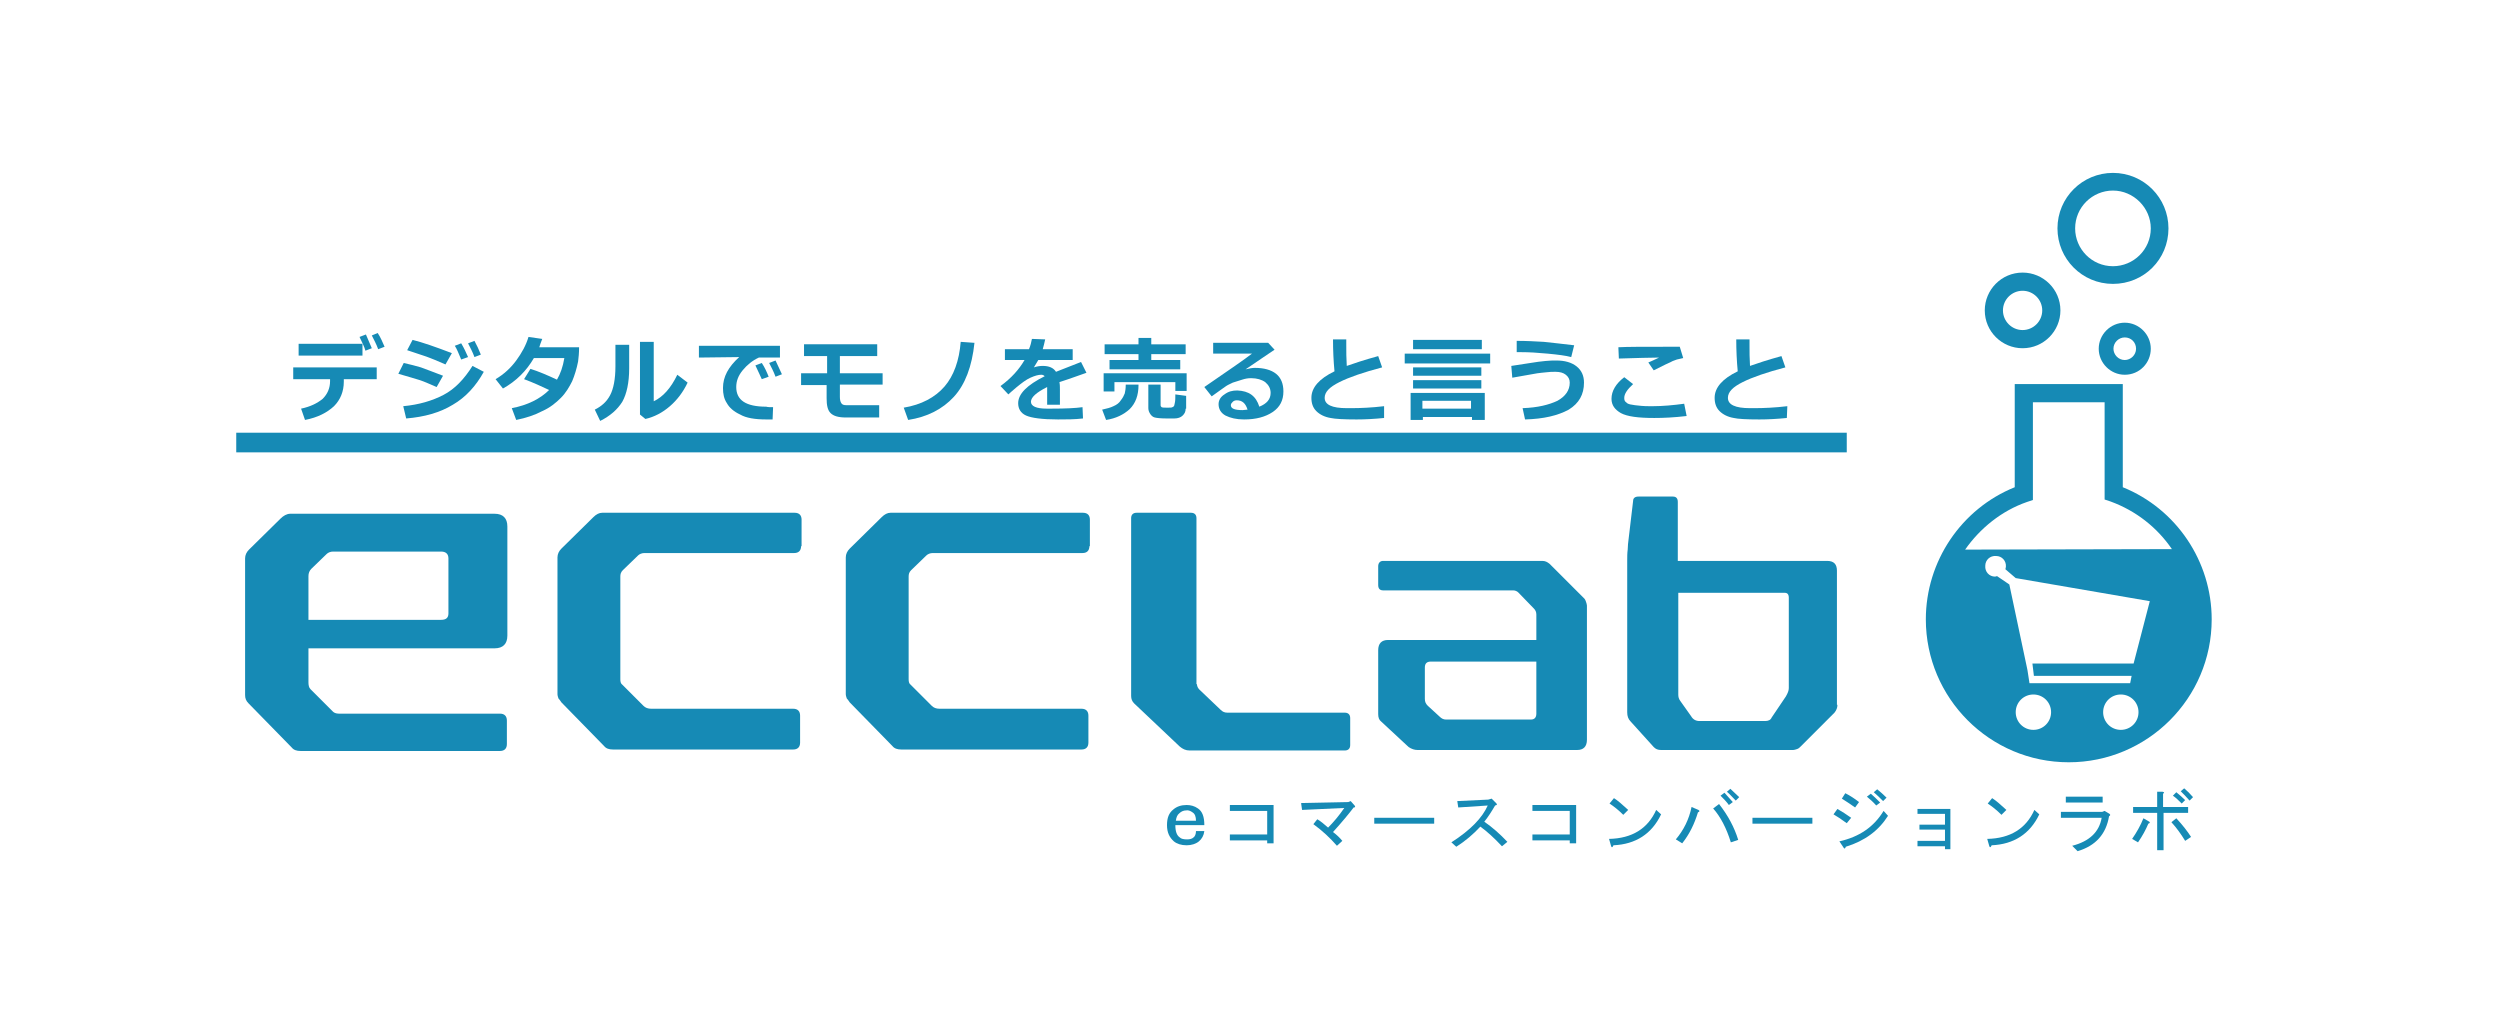 <?xml version="1.0" encoding="utf-8"?>
<!-- Generator: Adobe Illustrator 23.1.1, SVG Export Plug-In . SVG Version: 6.00 Build 0)  -->
<svg version="1.1" id="レイヤー_1" xmlns="http://www.w3.org/2000/svg" xmlns:xlink="http://www.w3.org/1999/xlink" x="0px"
	 y="0px" viewBox="0 0 509 207" style="enable-background:new 0 0 509 207;" xml:space="preserve">
<style type="text/css">
	.st0{fill:#168AB5;}
</style>
<path class="st0" d="M411.8,70.9c-4.2,0-7.7-3.4-7.7-7.7c0-4.2,3.4-7.7,7.7-7.7c4.2,0,7.7,3.4,7.7,7.7
	C419.5,67.4,416.1,70.9,411.8,70.9z M411.8,59.2c-2.2,0-4,1.8-4,4c0,2.2,1.8,4,4,4c2.2,0,4-1.8,4-4C415.8,61,414,59.2,411.8,59.2z"
	/>
<path class="st0" d="M430.2,57.8c-6.3,0-11.3-5.1-11.3-11.3c0-6.3,5.1-11.3,11.3-11.3c6.3,0,11.3,5.1,11.3,11.3
	C441.5,52.8,436.5,57.8,430.2,57.8z M430.2,38.8c-4.2,0-7.7,3.4-7.7,7.7c0,4.2,3.4,7.7,7.7,7.7c4.2,0,7.7-3.4,7.7-7.7
	C437.9,42.3,434.4,38.8,430.2,38.8z"/>
<path class="st0" d="M432.6,76.3c-2.9,0-5.3-2.4-5.3-5.3c0-2.9,2.4-5.3,5.3-5.3c2.9,0,5.3,2.4,5.3,5.3
	C437.9,73.9,435.6,76.3,432.6,76.3z M432.6,68.7c-1.2,0-2.3,1-2.3,2.3c0,1.2,1,2.3,2.3,2.3c1.2,0,2.3-1,2.3-2.3
	C434.9,69.7,433.9,68.7,432.6,68.7z"/>
<path class="st0" d="M432.2,99.2v-21h-22v21c-10.9,4.4-18.1,15.1-18.1,26.9c0,16,13,29.1,29.1,29.1c16,0,29.1-13,29.1-29.1
	C450.3,114.3,443.1,103.6,432.2,99.2z M410.4,117.7l27.3,4.7l-3.3,12.7l-18.1,0l-1.4,0l-1.1,0l0.3,2.5l19.9,0l-0.3,1.5l-19.6,0
	l-0.9,0l-0.4-2.6l-0.1-0.5l-3.6-17l-2.5-1.7c-0.1,0-0.3,0.1-0.4,0.1c-1.2,0-2.1-1-2-2.2c0-1.2,1-2.1,2.2-2c1.2,0,2.1,1,2,2.2
	c0,0.2-0.1,0.3-0.1,0.5L410.4,117.7z M435.4,145c0,2-1.6,3.6-3.6,3.6c-2,0-3.6-1.6-3.6-3.6c0-2,1.6-3.6,3.6-3.6
	C433.8,141.4,435.4,143,435.4,145z M417.6,145c0,2-1.6,3.6-3.6,3.6c-2,0-3.6-1.6-3.6-3.6c0-2,1.6-3.6,3.6-3.6
	C416,141.4,417.6,143,417.6,145z M412.7,102.2l1.2-0.4V81.9h14.6v19.8l1.2,0.4c5.2,1.9,9.5,5.3,12.5,9.7l-42.1,0.1
	C403.1,107.6,407.5,104,412.7,102.2z"/>
<g>
	<path class="st0" d="M103.3,129.4c0,1.7-0.9,2.6-2.6,2.6H62.8v6.9c0,0.6,0.1,1.1,0.4,1.4l4.6,4.6c0.2,0.2,0.6,0.4,1.2,0.4h32.8
		c0.9,0,1.4,0.5,1.4,1.4v4.8c0,0.9-0.5,1.4-1.4,1.4H61.2c-0.8,0-1.4-0.2-1.8-0.7l-8.8-9c-0.5-0.5-0.7-1-0.7-1.7v-27.8
		c0-0.7,0.3-1.3,0.8-1.8l6.4-6.3c0.6-0.6,1.3-1,2-1h41.6c1.7,0,2.6,0.9,2.6,2.6V129.4z M67.8,112.3c-0.5,0-1,0.2-1.3,0.5l-3.1,3
		c-0.4,0.4-0.6,0.9-0.6,1.5v8.9h27c1,0,1.5-0.4,1.5-1.3v-11.2c0-0.9-0.5-1.4-1.5-1.4H67.8z"/>
	<path class="st0" d="M163.1,111.2c0,0.9-0.5,1.4-1.4,1.4h-30.5c-0.5,0-1,0.2-1.3,0.5l-3.1,3c-0.4,0.4-0.5,0.8-0.5,1.3v20.9
		c0,0.5,0.1,0.9,0.4,1.1l4.3,4.3c0.4,0.4,0.9,0.6,1.6,0.6h28.9c0.9,0,1.4,0.5,1.4,1.4v5.5c0,0.9-0.5,1.4-1.4,1.4h-36.7
		c-0.8,0-1.4-0.2-1.8-0.7l-8.7-8.9c-0.2-0.3-0.4-0.6-0.6-0.8c-0.1-0.3-0.2-0.6-0.2-0.9v-27.8c0-0.7,0.3-1.3,0.8-1.8l6.5-6.4
		c0.6-0.6,1.2-0.9,1.8-0.9h39.2c0.9,0,1.4,0.5,1.4,1.4V111.2z"/>
	<path class="st0" d="M221.8,111.2c0,0.9-0.5,1.4-1.4,1.4h-30.5c-0.5,0-1,0.2-1.3,0.5l-3.1,3c-0.4,0.4-0.5,0.8-0.5,1.3v20.9
		c0,0.5,0.1,0.9,0.4,1.1l4.3,4.3c0.4,0.4,0.9,0.6,1.6,0.6h28.9c0.9,0,1.4,0.5,1.4,1.4v5.5c0,0.9-0.5,1.4-1.4,1.4h-36.7
		c-0.8,0-1.4-0.2-1.8-0.7l-8.7-8.9c-0.2-0.3-0.4-0.6-0.6-0.8c-0.1-0.3-0.2-0.6-0.2-0.9v-27.8c0-0.7,0.3-1.3,0.8-1.8l6.5-6.4
		c0.6-0.6,1.2-0.9,1.8-0.9h39.2c0.9,0,1.4,0.5,1.4,1.4V111.2z"/>
	<path class="st0" d="M243.7,139.3c0,0.4,0.2,0.8,0.5,1.1l4.3,4.1c0.4,0.4,0.8,0.6,1.4,0.6h23.9c0.7,0,1.1,0.4,1.1,1.1v5.5
		c0,0.7-0.4,1.1-1.1,1.1h-31.6c-0.8,0-1.4-0.3-2-0.8l-9.3-8.8c-0.4-0.4-0.6-0.9-0.6-1.5v-36.2c0-0.7,0.4-1.1,1.1-1.1h11.1
		c0.7,0,1.1,0.4,1.1,1.1V139.3z"/>
	<path class="st0" d="M322.6,121.9c0.1,0.1,0.2,0.3,0.3,0.6c0.1,0.3,0.2,0.6,0.2,0.8v27.3c0,1.4-0.7,2.1-2,2.1h-32.5
		c-0.6,0-1.2-0.2-1.8-0.6l-5.6-5.2c-0.4-0.3-0.6-0.8-0.6-1.5v-13c0-1.4,0.7-2.1,2-2.1h30.2v-5.2c0-0.5-0.2-0.9-0.5-1.2l-3.2-3.3
		c-0.2-0.2-0.6-0.4-1-0.4h-26.5c-0.7,0-1-0.4-1-1.1v-3.8c0-0.7,0.4-1.1,1-1.1h32.4c0.6,0,1,0.2,1.5,0.6L322.6,121.9z M291.3,134.7
		c-0.8,0-1.2,0.4-1.2,1.2v6.4c0,0.6,0.2,1,0.6,1.4l2.4,2.2c0.4,0.4,0.8,0.6,1.3,0.6h17.3c0.7,0,1.1-0.4,1.1-1.2v-10.6H291.3z"/>
	<path class="st0" d="M374.1,143.5c0,0.6-0.2,1.1-0.6,1.6l-6.9,6.9c-0.2,0.2-0.4,0.4-0.7,0.5c-0.3,0.1-0.6,0.2-0.8,0.2h-26.9
		c-0.7,0-1.1-0.2-1.5-0.6l-4.7-5.2c-0.5-0.5-0.7-1.1-0.7-1.9v-30.8c0-0.8,0-1.6,0.1-2.3c0-0.7,0.1-1.5,0.2-2.3l0.9-7.6
		c0-0.6,0.4-0.9,1.1-0.9h7c0.7,0,1,0.4,1,1.1v12h30.4c1.4,0,2,0.7,2,2V143.5z M341.7,120.5v20.9c0,0.5,0.1,0.9,0.4,1.3l2.2,3.1
		c0.4,0.7,1,1,1.7,1h13.4c0.6,0,1.1-0.2,1.3-0.7l2.9-4.3c0.4-0.7,0.6-1.2,0.6-1.7v-18.4c0-0.7-0.3-1-0.8-1H341.7z"/>
</g>
<rect x="48.1" y="88.1" class="st0" width="327.9" height="4"/>
<g>
	<path class="st0" d="M76.7,77.2H70l0,0.5c0,2-0.7,3.7-2,5c-1.4,1.3-3.3,2.3-5.9,2.8l-0.8-2.3c1.9-0.4,3.3-1.1,4.4-2
		c1-1,1.5-2.2,1.5-3.6v-0.4h-7.5v-2.4h17V77.2z M73.8,72.4h-13v-2.4h13V72.4z M75.7,70.9l-1.3,0.5c-0.2-0.8-0.7-1.7-1.2-2.8l1.3-0.5
		C74.9,69,75.3,70,75.7,70.9z M78.3,70.6L77,71.1c-0.4-1.1-0.9-2-1.3-2.8l1.2-0.5C77.5,68.7,77.9,69.7,78.3,70.6z"/>
	<path class="st0" d="M90.2,76.5l-1.3,2.3c-1.4-0.6-2.5-1.1-3.4-1.4c-0.9-0.3-2.4-0.7-4.4-1.3l1.1-2.2c1.3,0.3,2.5,0.6,3.5,0.9
		C86.7,75.2,88.2,75.7,90.2,76.5z M98.5,75.7c-1.6,2.9-3.7,5.2-6.3,6.7c-2.6,1.6-5.8,2.5-9.5,2.8l-0.6-2.5c3.2-0.3,5.9-1.1,8.2-2.3
		c2.3-1.2,4.2-3.2,5.9-5.9L98.5,75.7z M92,71.9l-1.3,2.3c-0.7-0.3-1.4-0.6-2.1-0.9c-0.7-0.3-1.3-0.5-1.8-0.7l-3.9-1.3l1.1-2.1
		C86,69.7,88.6,70.6,92,71.9z M95.3,72.7l-1.4,0.5c-0.5-1.2-0.9-2.2-1.3-2.8l1.3-0.5C94.5,70.9,94.9,71.8,95.3,72.7z M97.9,72.2
		l-1.3,0.5c-0.4-1.1-0.9-2-1.3-2.8l1.3-0.5C97.1,70.3,97.5,71.2,97.9,72.2z"/>
	<path class="st0" d="M117.9,70.8c0,1.1-0.1,2-0.2,2.8c-0.3,1.5-0.7,2.8-1.2,4c-0.6,1.2-1.3,2.4-2.3,3.4c-1,1-2.2,2-3.8,2.7
		c-1.5,0.8-3.3,1.4-5.3,1.8l-0.9-2.4c3.2-0.6,5.8-1.9,7.6-3.7c-1.5-0.7-3.2-1.5-5.1-2.2l1.3-2.1c1.6,0.5,3.5,1.3,5.4,2.2
		c0.7-1.2,1.2-2.6,1.5-4.4h-6.2c-1.5,2.6-3.6,4.7-6.3,6.2l-1.5-1.9c1.7-1,3.1-2.3,4.2-3.8c1.1-1.5,2-3.1,2.5-4.8l2.8,0.4
		c-0.3,0.8-0.5,1.3-0.6,1.7H117.9z"/>
	<path class="st0" d="M128.1,75c0,2.9-0.5,5.2-1.4,6.8c-1,1.6-2.5,2.9-4.5,3.9l-1.1-2.3c1.4-0.7,2.4-1.6,3.1-2.9
		c0.7-1.3,1.1-3.3,1.1-5.9v-4.4h2.8V75z M140,77.9c-0.9,1.9-2.1,3.5-3.6,4.8c-1.5,1.3-3.2,2.2-5,2.6l-1.1-0.9V69.6h2.8v12.1
		c1.9-0.9,3.5-2.7,4.8-5.4L140,77.9z"/>
	<path class="st0" d="M157.4,82.9l-0.1,2.5c-0.7,0-1.1,0-1.3,0c-2.3,0-4.1-0.3-5.3-1c-1.3-0.6-2.2-1.4-2.7-2.3
		c-0.6-0.9-0.8-1.9-0.8-3.1c0-2.3,1.1-4.3,3.3-6.3l-8.2,0.1v-2.4h16.5v2.4h-4.3c-1.3,0.6-2.4,1.5-3.3,2.6c-0.9,1.1-1.3,2.2-1.3,3.4
		c0,2.7,2,4,6.1,4C156.3,82.9,156.8,82.9,157.4,82.9z M156.5,76.7l-1.4,0.5c-0.3-0.6-0.7-1.6-1.3-2.8l1.3-0.5
		C155.7,74.8,156.1,75.7,156.5,76.7z M159.2,76.2l-1.3,0.5c-0.4-1.1-0.9-2-1.3-2.8l1.3-0.5C158.3,74.3,158.8,75.3,159.2,76.2z"/>
	<path class="st0" d="M179.8,78.3H171v2.5c0,0.6,0.1,1,0.3,1.3c0.2,0.3,0.5,0.4,1.1,0.4h6.6v2.5h-6.8c-1.5,0-2.5-0.3-3.1-0.9
		c-0.6-0.6-0.8-1.6-0.8-3v-2.7h-5.2v-2.4h5.3v-3.5h-4.7v-2.4h14.9v2.4H171v3.5h8.7V78.3z"/>
	<path class="st0" d="M198.4,69.8c-0.5,4.8-1.9,8.5-4.2,11c-2.3,2.5-5.4,4.1-9.3,4.7l-0.9-2.5c3.6-0.6,6.4-2.1,8.3-4.3
		c1.9-2.2,3-5.3,3.3-9.1L198.4,69.8z"/>
	<path class="st0" d="M215.8,82.4h-2.6l0-3.6c-2.2,1.1-3.3,2.1-3.3,3c0,0.9,1.1,1.4,3.2,1.4l1,0c2.8,0,4.9-0.1,6.3-0.3l0.1,2.3
		c-1.7,0.2-3.4,0.2-5.1,0.2c-3.2,0-5.4-0.3-6.5-0.8c-1.1-0.5-1.6-1.4-1.6-2.5c0-1.9,1.8-3.7,5.4-5.5c-0.2-0.2-0.4-0.3-0.7-0.3
		c-0.6,0-1.3,0.2-2.2,0.6c-0.9,0.4-1.8,1.1-2.9,2c-0.8,0.7-1.3,1.1-1.6,1.4l-1.6-1.7c2.2-1.6,3.8-3.4,4.9-5.3h-4v-2.2h4.9
		c0.3-0.7,0.5-1.5,0.6-2.1l2.7,0.1c-0.2,0.8-0.3,1.4-0.5,2h6.1v2.2h-7c-0.2,0.3-0.5,0.8-0.9,1.5c0.6-0.2,1.2-0.3,1.8-0.3
		c1.3,0,2.2,0.4,2.7,1.2c0.8-0.3,2.5-1,5.1-2l1.1,2.2c-1.2,0.4-3,1.1-5.5,1.9c0.1,0.5,0.1,1,0.1,1.5L215.8,82.4z"/>
	<path class="st0" d="M231.8,78.4c0,2.1-0.6,3.7-1.8,4.9c-1.2,1.1-2.8,1.9-4.8,2.2l-0.8-2.1c0.9-0.2,1.7-0.4,2.3-0.7
		c0.7-0.3,1.2-0.7,1.5-1.2c0.4-0.5,0.6-0.9,0.8-1.4c0.1-0.4,0.2-1,0.2-1.8H231.8z M241.6,79.6h-2.3v-1.8h-12.4v1.9h-2.2V76h16.9
		V79.6z M241.4,72.1h-7v1.2h5.9v1.9h-14.4v-1.9h5.9v-1.2h-6.9v-2h6.9v-1.3h2.6v1.3h7V72.1z M241.4,83.2c0,0.6-0.2,1-0.6,1.4
		c-0.4,0.4-1,0.6-1.7,0.6l-0.8,0c-0.3,0-0.5,0-0.7,0c-1.3,0-2.1-0.1-2.5-0.2c-0.4-0.1-0.7-0.4-0.9-0.7c-0.2-0.3-0.4-0.7-0.4-1.2
		v-4.8h2.5v4.2c0,0.2,0.1,0.3,0.2,0.4c0.2,0.1,0.6,0.1,1.2,0.1c0.5,0,0.9,0,1-0.1c0.1,0,0.2-0.1,0.3-0.2c0.1-0.1,0.1-0.3,0.2-0.7
		c0.1-0.4,0.1-1,0.1-1.7l2.2,0.3V83.2z"/>
	<path class="st0" d="M256.4,82.8c1.5-0.6,2.3-1.5,2.3-2.8c0-0.9-0.4-1.6-1.1-2.2c-0.7-0.5-1.7-0.8-2.8-0.8h-0.2
		c-0.5,0-1.1,0.1-1.7,0.3c-0.7,0.2-1.3,0.4-1.9,0.6c-0.6,0.3-1.1,0.5-1.5,0.8c-0.4,0.3-1.3,0.9-2.8,2l-1.5-1.9
		c5.1-3.5,8.3-5.7,9.7-6.8H247v-2.2h11.2l1.3,1.4c-1.3,0.9-3.3,2.2-5.9,4c0.8-0.2,1.4-0.3,1.9-0.3c1.8,0,3.3,0.4,4.3,1.2
		c1,0.8,1.5,2,1.5,3.6c0,1.8-0.7,3.2-2.2,4.2c-1.5,1-3.4,1.5-5.8,1.5c-1.6,0-2.8-0.3-3.8-0.8c-0.9-0.5-1.4-1.3-1.4-2.3
		c0-0.8,0.4-1.5,1.2-2c0.8-0.6,1.6-0.8,2.6-0.8C254.3,79.6,255.7,80.6,256.4,82.8z M254,83.4c-0.4-1.3-1.1-1.9-2.2-1.9
		c-0.3,0-0.6,0.1-0.8,0.3c-0.2,0.2-0.4,0.4-0.4,0.7c0,0.7,0.8,1,2.4,1C253.3,83.5,253.7,83.4,254,83.4z"/>
	<path class="st0" d="M281.8,85.1c-2,0.2-3.8,0.3-5.6,0.3c-2.6,0-4.4-0.1-5.3-0.3c-1.2-0.2-2.2-0.7-2.9-1.4c-0.7-0.7-1-1.6-1-2.7
		c0-2.1,1.6-3.9,4.7-5.4c-0.2-2.1-0.3-4.3-0.3-6.5h2.7l0,0.8v0.3c0,1.4,0,2.8,0.1,4.3c1.4-0.5,3.5-1.2,6.4-2l0.8,2.3
		c-3.8,1-6.7,2-8.7,3c-2,1-3,2-3,3.2c0,1.4,1.5,2.1,4.5,2.1h0.9c1.9,0,4.2-0.1,6.7-0.4L281.8,85.1z"/>
	<path class="st0" d="M303.4,74l-17.4,0v-2l17.4,0V74z M299.6,84.9h-9.9v0.6h-2.5V80h15.1v5.5h-2.6V84.9z M301.7,71.1h-14v-1.9h14
		V71.1z M301.6,76.5h-13.9v-1.7h13.9V76.5z M301.6,79.1h-13.9v-1.7h13.9V79.1z M289.6,83.2h9.9v-1.6h-9.9V83.2z"/>
	<path class="st0" d="M310.5,85.4l-0.5-2.3c3.1-0.1,5.4-0.7,7.1-1.5c1.6-0.9,2.5-2.1,2.5-3.7c0-0.7-0.3-1.2-0.8-1.6
		c-0.5-0.4-1.2-0.6-2.1-0.6c-0.6,0-1.2,0-1.9,0.1c-0.7,0.1-1.3,0.1-1.8,0.2c-0.5,0.1-2.2,0.4-5.1,0.9l-0.2-2.4l3.9-0.6
		c1.1-0.2,2.1-0.3,3-0.4c0.9-0.1,1.6-0.1,2.3-0.1c1.7,0,3.1,0.4,4.1,1.2c1,0.8,1.5,1.9,1.5,3.3c0,2.4-1,4.2-3.1,5.5
		C317.2,84.6,314.3,85.3,310.5,85.4z M320.5,70.3l-0.6,2.4c-1.1-0.3-2.7-0.5-4.8-0.7c-2.1-0.2-3.8-0.3-5.3-0.3c-0.4,0-0.7,0-1,0
		l0-2.3c2,0,3.8,0.1,5.5,0.2C316.1,69.8,318.1,70,320.5,70.3z"/>
	<path class="st0" d="M343.4,84.7c-2.5,0.3-4.7,0.4-6.6,0.4c-3.3,0-5.5-0.3-6.8-1c-1.2-0.7-1.9-1.6-1.9-2.9c0-1.6,0.9-3.1,2.6-4.4
		l1.8,1.4c-1.2,1.1-1.8,2-1.8,2.8c0,0.2,0,0.4,0.1,0.6c0.1,0.2,0.3,0.3,0.5,0.5c0.3,0.2,0.8,0.3,1.6,0.4c0.8,0.1,1.7,0.2,2.9,0.2
		h0.7c2,0,4.2-0.2,6.4-0.5L343.4,84.7z M342.7,72.9c-0.4,0.1-0.8,0.2-1.3,0.3c-0.5,0.2-0.9,0.3-1.2,0.5c-0.3,0.1-1.5,0.7-3.5,1.7
		l-1.1-1.6c0.2-0.1,1-0.4,2.2-1c-1.8,0-4.6,0.1-8.2,0.2l-0.1-2.3c1.8-0.1,5.1-0.1,10-0.1c1.1,0,2,0,2.5,0L342.7,72.9z"/>
	<path class="st0" d="M363.8,85.1c-2,0.2-3.8,0.3-5.6,0.3c-2.6,0-4.4-0.1-5.2-0.3c-1.2-0.2-2.2-0.7-2.9-1.4c-0.7-0.7-1-1.6-1-2.7
		c0-2.1,1.6-3.9,4.7-5.4c-0.2-2.1-0.3-4.3-0.3-6.5h2.7l0,0.8v0.3c0,1.4,0,2.8,0.1,4.3c1.4-0.5,3.5-1.2,6.4-2l0.8,2.3
		c-3.8,1-6.7,2-8.7,3c-2,1-3,2-3,3.2c0,1.4,1.5,2.1,4.5,2.1h0.9c1.9,0,4.2-0.1,6.7-0.4L363.8,85.1z"/>
</g>
<g>
	<path class="st0" d="M244.1,171.3c-0.6,0.5-1.5,0.8-2.5,0.8c-1.1,0-2-0.3-2.6-0.8c-0.9-0.8-1.4-1.8-1.4-3.3c0-1.5,0.4-2.5,1.3-3.2
		c0.7-0.6,1.6-0.9,2.7-0.9c0.8,0,1.6,0.2,2.3,0.7c0.9,0.6,1.3,1.7,1.3,3.4h-5.9c0,1.3,0.3,2.1,0.9,2.5c0.3,0.3,0.8,0.4,1.5,0.4
		c0.5,0,1-0.1,1.3-0.4c0.3-0.2,0.5-0.7,0.5-1.3h1.7C245.1,170.1,244.7,170.8,244.1,171.3z M243.5,167.1c0-0.8-0.2-1.4-0.7-1.7
		c-0.4-0.3-0.9-0.5-1.3-0.4c-0.5,0-1,0.2-1.4,0.6c-0.4,0.3-0.6,0.8-0.7,1.5H243.5z"/>
	<path class="st0" d="M258,165.1h-7.6v-1.2h8.9v7.8H258v-0.6h-7.6v-1.2h7.6V165.1z"/>
	<path class="st0" d="M273.3,171.2l-1.1,1c-1.4-1.6-3-3.1-4.8-4.4l0.8-1c0.7,0.4,1.4,1,2.2,1.7c1.1-1.1,2.2-2.4,3.3-4l-8.6,0.4
		l-0.2-1.4l9.6-0.2l0.5-0.2l0.8,0.9c0.2,0.3,0.1,0.4-0.2,0.4c-0.9,1.2-2.3,2.9-4.2,5C272.2,170,272.8,170.6,273.3,171.2z"/>
	<path class="st0" d="M279.8,167.7v-1.2H292v1.2H279.8z"/>
	<path class="st0" d="M306.9,171.4l-1.1,0.9c-1.5-1.6-3-3-4.4-4c-1.4,1.5-3,2.9-4.9,4.1l-1-0.9c3.9-2.5,6.3-5,7.4-7.5l-6,0.4
		l-0.2-1.3l6.3-0.3l0.7-0.2l0.9,0.9c0.3,0.3,0.2,0.4-0.2,0.5c-0.7,1.2-1.4,2.3-2.2,3.3C303.8,168.4,305.4,169.8,306.9,171.4z"/>
	<path class="st0" d="M319.6,165.1h-7.6v-1.2h8.9v7.8h-1.3v-0.6h-7.6v-1.2h7.6V165.1z"/>
	<path class="st0" d="M338.2,165.8c-1.9,4-5.2,6.1-9.7,6.3c-0.2,0.5-0.4,0.5-0.5,0.1l-0.4-1.4c4.7-0.1,7.9-2.1,9.6-5.9L338.2,165.8z
		 M327.7,163.6l0.9-1.1c0.8,0.5,1.7,1.3,2.9,2.4l-1,1C329.5,164.9,328.6,164.2,327.7,163.6z"/>
	<path class="st0" d="M345.8,164.9c0.3,0.2,0.3,0.3-0.1,0.5c-0.7,2.3-1.7,4.4-3.2,6.3l-1.3-0.8c1.6-1.9,2.7-4.1,3.2-6.6L345.8,164.9
		z M350,163.7c1.8,2.3,3.1,4.7,3.9,7.3l-1.5,0.5c-0.9-2.9-2.1-5.2-3.6-6.9L350,163.7z M352.8,163.3l-0.8,0.6
		c-0.5-0.7-1.1-1.3-1.7-1.9l0.8-0.6C351.6,162,352.2,162.6,352.8,163.3z M354.1,162.3l-0.7,0.7c-0.7-0.7-1.2-1.3-1.8-1.8l0.7-0.6
		C352.8,161.1,353.4,161.6,354.1,162.3z"/>
	<path class="st0" d="M356.8,167.7v-1.2H369v1.2H356.8z"/>
	<path class="st0" d="M376,167.6c-1.1-0.8-2-1.4-2.7-1.8l0.8-1.1c0.9,0.5,1.8,1.1,2.8,1.8L376,167.6z M384.4,166.1
		c-1.9,3-4.7,5.1-8.6,6.3c-0.1,0.4-0.3,0.5-0.5,0.1l-0.8-1.2c4-0.9,7-2.9,9-6.2L384.4,166.1z M377.7,164.4c-1-0.7-1.9-1.3-2.7-1.8
		l0.7-1.1c1,0.5,1.9,1.1,2.8,1.8L377.7,164.4z M380.9,161.6c0.6,0.5,1.2,1.1,1.9,1.8L382,164c-0.6-0.7-1.3-1.3-1.9-1.8L380.9,161.6z
		 M382.2,160.7c0.6,0.5,1.2,1,1.9,1.7l-0.7,0.7c-0.7-0.7-1.3-1.3-1.9-1.8L382.2,160.7z"/>
	<path class="st0" d="M390.4,172.2v-1h5.6v-2.3h-5.2v-1h5.2v-2.2h-5.6v-1h6.7v8.2H396v-0.6H390.4z"/>
	<path class="st0" d="M415.2,165.8c-1.9,4-5.2,6.1-9.7,6.3c-0.2,0.5-0.4,0.5-0.5,0.1l-0.4-1.4c4.7-0.1,7.9-2.1,9.6-5.9L415.2,165.8z
		 M404.7,163.6l0.9-1.1c0.8,0.5,1.7,1.3,2.9,2.4l-1,1C406.5,164.9,405.6,164.2,404.7,163.6z"/>
	<path class="st0" d="M421.9,172.2c3.5-0.9,5.5-2.8,6-5.7h-8.3v-1.2h8.4l0.5-0.2l1,0.6c0.2,0.2,0.2,0.3-0.1,0.5
		c-0.6,3.6-2.7,6-6.4,7.1L421.9,172.2z M428.1,163.4h-7.5v-1.2h7.5V163.4z"/>
	<path class="st0" d="M437.6,167.3c0.2,0.2,0.1,0.3-0.2,0.4c-0.5,1.2-1.2,2.5-2.1,3.8l-1.2-0.7c0.9-1.3,1.7-2.7,2.3-4.2L437.6,167.3
		z M440.5,164.3h5v1.2h-5v7.6h-1.3v-7.6h-4.9v-1.2h4.9v-3.1h1.1c0.4,0.1,0.4,0.2,0.1,0.4V164.3z M443.1,166.6c1.3,1.4,2.3,2.7,3,3.8
		l-1.2,0.8c-0.8-1.3-1.7-2.6-2.8-3.8L443.1,166.6z M442.4,162l0.7-0.7c0.6,0.5,1.2,1,1.8,1.6l-0.7,0.7
		C443.6,163,443,162.4,442.4,162z M444,161.1l0.7-0.6c0.6,0.5,1.2,1.1,1.8,1.8l-0.7,0.7C445.1,162.2,444.5,161.6,444,161.1z"/>
</g>
</svg>
